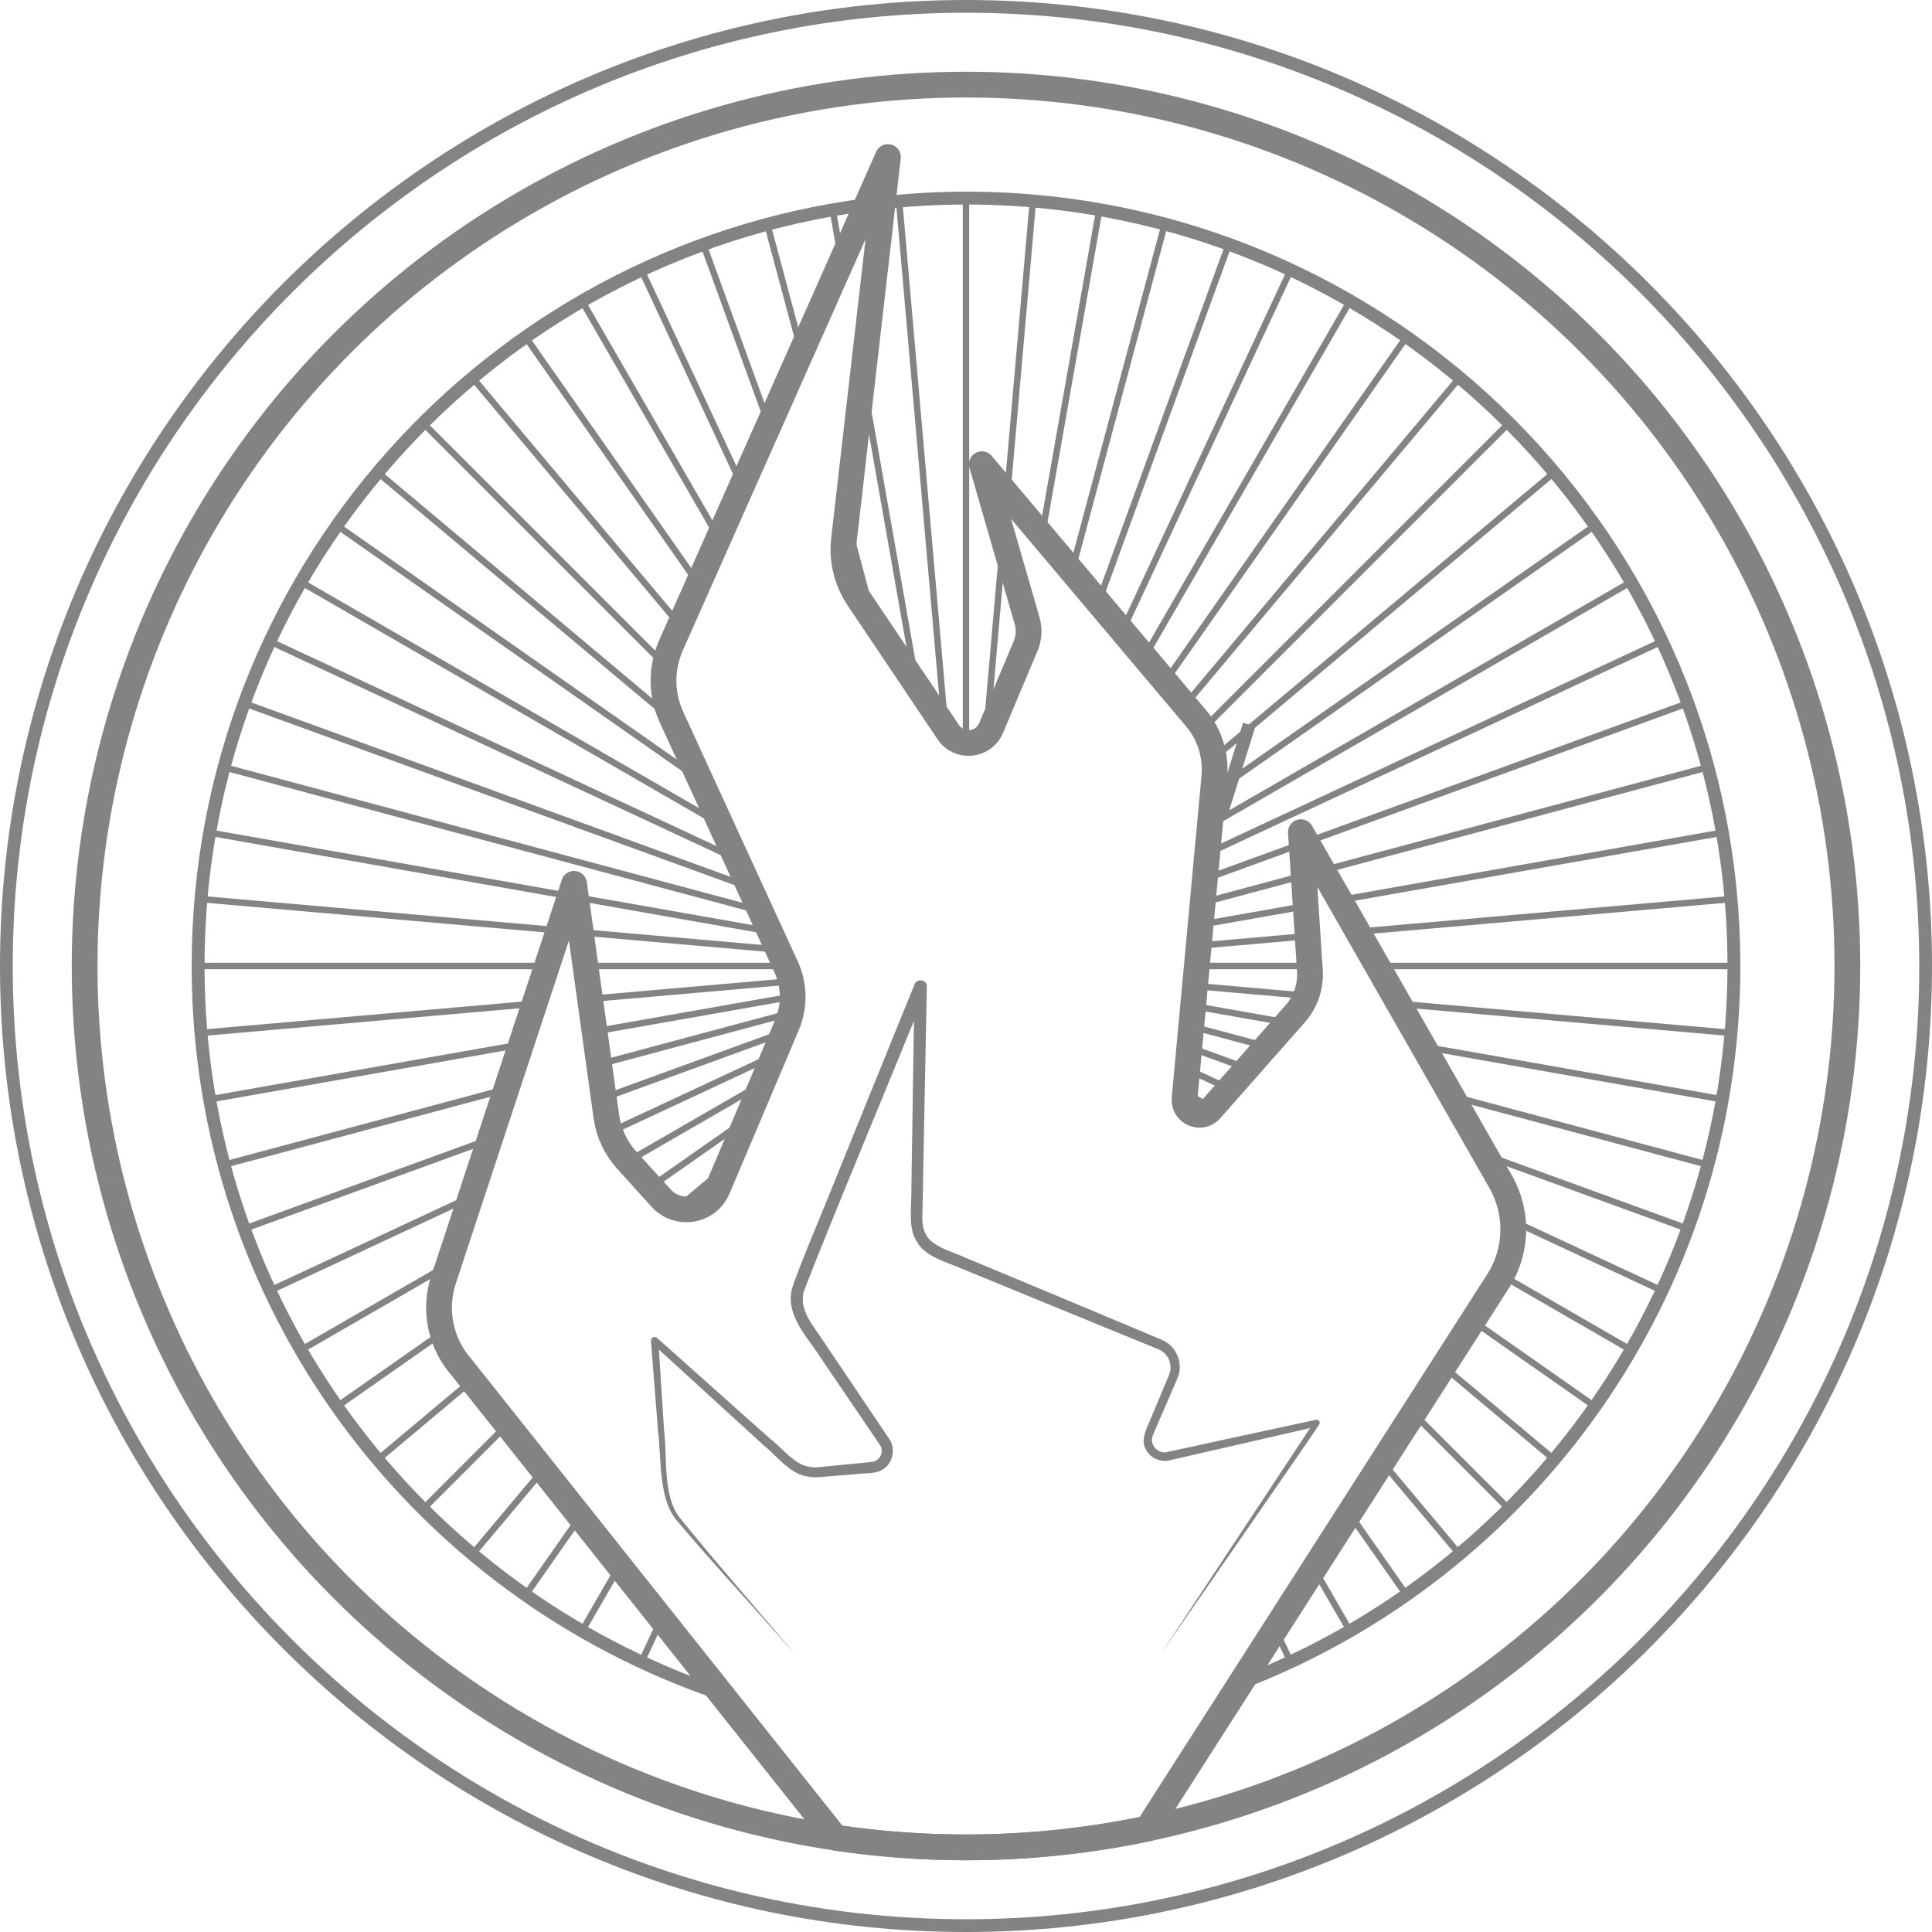 <?xml version="1.0" encoding="utf-8"?>
<!-- Generator: Adobe Illustrator 27.1.1, SVG Export Plug-In . SVG Version: 6.00 Build 0)  -->
<svg version="1.1" id="Layer_1" xmlns="http://www.w3.org/2000/svg" xmlns:xlink="http://www.w3.org/1999/xlink" x="0px" y="0px"
	 viewBox="0 0 150 150" style="enable-background:new 0 0 150 150;" xml:space="preserve">
<style type="text/css">
	.st0{clip-path:url(#SVGID_00000013191054122268787540000016967642790255639957_);}
	.st1{fill:none;stroke:#838383;stroke-width:0.5;stroke-linejoin:round;stroke-miterlimit:10;}
	.st2{fill:none;stroke:#838383;stroke-width:2;stroke-linejoin:round;stroke-miterlimit:10;}
	.st3{fill:#838383;}
	.st4{fill:none;stroke:#838383;stroke-linejoin:round;stroke-miterlimit:10;}
	.st5{fill-rule:evenodd;clip-rule:evenodd;fill:none;stroke:#838383;stroke-linejoin:round;stroke-miterlimit:10;}
</style>
<g>
	<g>
		<defs>
			<path id="SVGID_1_" d="M55.98,131.51c-23.6-7.94-40.6-30.23-40.6-56.51c0-30.32,22.63-55.33,51.92-59.11L52.1,50.09
				c-0.79,1.78-0.78,3.81,0.03,5.58l8.9,19.39c0.66,1.43,0.68,3.07,0.07,4.52l-5.38,12.7c-0.75,1.78-3.1,2.17-4.39,0.74l-2.69-2.97
				c-0.84-0.93-1.38-2.1-1.56-3.34l-2.51-18.09L34.44,99.34c-0.78,2.35-0.25,4.94,1.38,6.8L55.98,131.51z M75,15.38
				c-2.19,0-4.34,0.13-6.47,0.36l-3.01,26.14c-0.19,1.61,0.21,3.24,1.11,4.59l6.98,10.39c0.84,1.26,2.75,1.07,3.33-0.32l2.69-6.39
				c0.26-0.61,0.3-1.29,0.11-1.92l-3.52-12.17l16.61,19.69c1.07,1.27,1.59,2.92,1.44,4.58l-2.31,24.97
				c-0.1,1.11,1.28,1.71,2.02,0.87l6.56-7.44c0.81-0.92,1.23-2.14,1.15-3.37L101,64.61l15.5,27.14c1.39,2.44,1.3,5.45-0.25,7.8
				l-19.94,31.13c22.4-8.58,38.31-30.27,38.31-55.69C134.62,42.07,107.93,15.38,75,15.38z"/>
		</defs>
		<clipPath id="SVGID_00000152258917780309947180000017668705317118676378_">
			<use xlink:href="#SVGID_1_"  style="overflow:visible;"/>
		</clipPath>
		<g style="clip-path:url(#SVGID_00000152258917780309947180000017668705317118676378_);">
			<line class="st1" x1="75" y1="156.15" x2="75" y2="-6.15"/>
			<line class="st1" x1="82.07" y1="155.84" x2="67.93" y2="-5.84"/>
			<line class="st1" x1="89.09" y1="154.92" x2="60.91" y2="-4.92"/>
			<line class="st1" x1="96" y1="153.39" x2="54" y2="-3.39"/>
			<line class="st1" x1="102.76" y1="151.26" x2="47.24" y2="-1.26"/>
			<line class="st1" x1="109.3" y1="148.55" x2="40.7" y2="1.45"/>
			<line class="st1" x1="115.58" y1="145.28" x2="34.42" y2="4.72"/>
			<line class="st1" x1="121.55" y1="141.48" x2="28.45" y2="8.52"/>
			<line class="st1" x1="127.16" y1="137.17" x2="22.84" y2="12.83"/>
			<line class="st1" x1="132.38" y1="132.38" x2="17.62" y2="17.62"/>
			<line class="st1" x1="137.17" y1="127.16" x2="12.83" y2="22.84"/>
			<line class="st1" x1="141.48" y1="121.55" x2="8.52" y2="28.45"/>
			<line class="st1" x1="145.28" y1="115.58" x2="4.72" y2="34.42"/>
			<line class="st1" x1="148.55" y1="109.3" x2="1.45" y2="40.7"/>
			<line class="st1" x1="151.26" y1="102.76" x2="-1.26" y2="47.24"/>
			<line class="st1" x1="153.39" y1="96" x2="-3.39" y2="54"/>
			<line class="st1" x1="154.92" y1="89.09" x2="-4.92" y2="60.91"/>
			<line class="st1" x1="155.84" y1="82.07" x2="-5.84" y2="67.93"/>
			<line class="st1" x1="156.15" y1="75" x2="-6.15" y2="75"/>
			<line class="st1" x1="155.84" y1="67.93" x2="-5.84" y2="82.07"/>
			<line class="st1" x1="154.92" y1="60.91" x2="-4.92" y2="89.09"/>
			<line class="st1" x1="153.39" y1="54" x2="-3.39" y2="96"/>
			<line class="st1" x1="151.26" y1="47.24" x2="-1.26" y2="102.76"/>
			<line class="st1" x1="148.55" y1="40.7" x2="1.45" y2="109.3"/>
			<line class="st1" x1="145.28" y1="34.42" x2="4.72" y2="115.58"/>
			<line class="st1" x1="141.48" y1="28.45" x2="8.52" y2="121.55"/>
			<line class="st1" x1="137.17" y1="22.84" x2="12.83" y2="127.16"/>
			<line class="st1" x1="132.38" y1="17.62" x2="17.62" y2="132.38"/>
			<line class="st1" x1="127.16" y1="12.83" x2="22.84" y2="137.17"/>
			<line class="st1" x1="121.55" y1="8.52" x2="28.45" y2="141.48"/>
			<line class="st1" x1="115.58" y1="4.72" x2="34.42" y2="145.28"/>
			<line class="st1" x1="109.3" y1="1.45" x2="40.7" y2="148.55"/>
			<line class="st1" x1="102.76" y1="-1.26" x2="47.24" y2="151.26"/>
			<line class="st1" x1="96" y1="-3.39" x2="54" y2="153.39"/>
			<line class="st1" x1="89.09" y1="-4.92" x2="60.91" y2="154.92"/>
			<line class="st1" x1="82.07" y1="-5.84" x2="67.93" y2="155.84"/>
		</g>
	</g>
	<circle class="st2" cx="75" cy="75" r="68.43"/>
	<g>
		<path class="st3" d="M75,150c-41.36,0-75-33.64-75-75S33.64,0,75,0s75,33.64,75,75S116.36,150,75,150z M75,0.99
			C34.19,0.99,0.99,34.19,0.99,75s33.2,74.01,74.01,74.01c40.81,0,74.01-33.2,74.01-74.01S115.81,0.99,75,0.99z"/>
	</g>
	<path class="st4" d="M55.98,131.51c-23.6-7.94-40.6-30.23-40.6-56.51c0-30.32,22.63-55.33,51.92-59.11L52.1,50.09
		c-0.79,1.78-0.78,3.81,0.03,5.58l8.9,19.39c0.66,1.43,0.68,3.07,0.07,4.52l-5.38,12.7c-0.75,1.78-3.1,2.17-4.39,0.74l-2.69-2.97
		c-0.84-0.93-1.38-2.1-1.56-3.34l-2.51-18.09L34.44,99.34c-0.78,2.35-0.25,4.94,1.38,6.8L55.98,131.51z M75,15.38
		c-2.19,0-4.34,0.13-6.47,0.36l-3.01,26.14c-0.19,1.61,0.21,3.24,1.11,4.59l6.98,10.39c0.84,1.26,2.75,1.07,3.33-0.32l2.69-6.39
		c0.26-0.61,0.3-1.29,0.11-1.92l-3.52-12.17l16.61,19.69c1.07,1.27,1.59,2.92,1.44,4.58l-2.31,24.97c-0.1,1.11,1.28,1.71,2.02,0.87
		l6.56-7.44c0.81-0.92,1.23-2.14,1.15-3.37L101,64.61l15.5,27.14c1.39,2.44,1.3,5.45-0.25,7.8l-19.94,31.13
		c22.4-8.58,38.31-30.27,38.31-55.69C134.62,42.07,107.93,15.38,75,15.38z"/>
	<path class="st2" d="M101,64.61l0.7,10.74c0.08,1.23-0.33,2.44-1.15,3.37l-6.56,7.44c-0.74,0.84-2.12,0.24-2.02-0.87l2.31-24.97
		c0.15-1.66-0.36-3.31-1.44-4.58L76.23,36.04l3.52,12.17c0.18,0.63,0.14,1.31-0.11,1.92l-2.69,6.39c-0.59,1.4-2.49,1.58-3.33,0.32
		l-6.98-10.39c-0.9-1.35-1.3-2.97-1.11-4.59l3.41-29.67L52.1,50.09c-0.79,1.78-0.78,3.81,0.03,5.58l8.9,19.39
		c0.66,1.43,0.68,3.07,0.07,4.52l-5.38,12.7c-0.75,1.78-3.1,2.17-4.39,0.74l-2.69-2.97c-0.84-0.93-1.38-2.1-1.56-3.34l-2.51-18.09
		L34.44,99.34c-0.78,2.35-0.25,4.94,1.38,6.8l29.05,36.54c3.31,0.49,6.69,0.75,10.14,0.75c4.83,0,9.54-0.51,14.08-1.46l27.17-42.42
		c1.55-2.35,1.64-5.36,0.25-7.8L101,64.61z"/>
	<g>
		<path class="st3" d="M90.2,128.3l11.85-17.93l0.25,0.37l-7.61,1.75l-3.8,0.87c-0.74,0.24-1.7-0.18-1.98-0.95
			c-0.33-0.66,0.11-1.5,0.37-2.11c0,0,1.5-3.59,1.5-3.59c0.3-0.74-0.09-1.66-0.84-1.95c0,0-0.9-0.37-0.9-0.37
			c-3.61-1.47-10.84-4.44-14.44-5.92c-1.15-0.5-2.88-0.93-3.48-2.18c-0.64-1.08-0.33-2.63-0.36-4.07c0,0,0.24-15.61,0.24-15.61
			s0.95,0.19,0.95,0.19c-2.32,5.81-7.36,17.79-9.55,23.48c-0.29,1.26,0.39,2.21,1.12,3.24c0,0,1.09,1.62,1.09,1.62l4.37,6.49
			c0.53,0.65,0.43,1.79-0.26,2.32c-0.59,0.53-1.44,0.39-2.12,0.49c0,0-1.95,0.16-1.95,0.16c-0.61,0.03-1.46,0.19-2.07,0.01
			c-1.31-0.24-2.32-1.62-3.28-2.39c0,0-2.89-2.64-2.89-2.64l-5.78-5.28l0.48-0.23c0,0,0.45,7,0.45,7c0.25,1.97-0.11,5.07,1.19,6.73
			c2.51,3.15,6.42,7.56,9.03,10.73c-2.71-3.17-6.65-7.38-9.29-10.55c-1.39-1.71-1.13-4.83-1.4-6.87c0,0-0.55-7-0.55-7
			c-0.02-0.25,0.29-0.41,0.48-0.23c0,0,5.84,5.21,5.84,5.21l2.92,2.6c0.83,0.62,1.91,2.02,2.96,2.17c0.49,0.15,1.32-0.02,1.83-0.05
			c0,0,1.95-0.19,1.95-0.19c0.27-0.03,1.13-0.09,1.36-0.16c0.55-0.19,0.77-0.88,0.38-1.36c0,0-4.4-6.47-4.4-6.47
			c-1-1.65-2.89-3.39-2.38-5.54c0.39-1.39,3.09-7.71,3.64-9.17c0,0,5.89-14.51,5.89-14.51c0.19-0.49,0.98-0.34,0.95,0.19
			c-0.02,1.03-0.34,17.25-0.34,17.56c-0.03,0.57-0.02,1.17,0.27,1.67c0.44,0.97,2.15,1.38,3.03,1.8c3.59,1.49,10.82,4.51,14.4,6.02
			c0,0,0.9,0.38,0.9,0.38c1.1,0.45,1.68,1.82,1.22,2.92c-0.28,0.68-1.69,3.88-1.93,4.48c-0.31,0.73,0.43,1.55,1.22,1.28
			c0,0,3.81-0.83,3.81-0.83l7.63-1.65c0.2-0.06,0.38,0.2,0.25,0.37C102.45,110.64,90.2,128.3,90.2,128.3L90.2,128.3z"/>
	</g>
	<line class="st5" x1="96.99" y1="56.26" x2="94.77" y2="63.37"/>
</g>
</svg>
